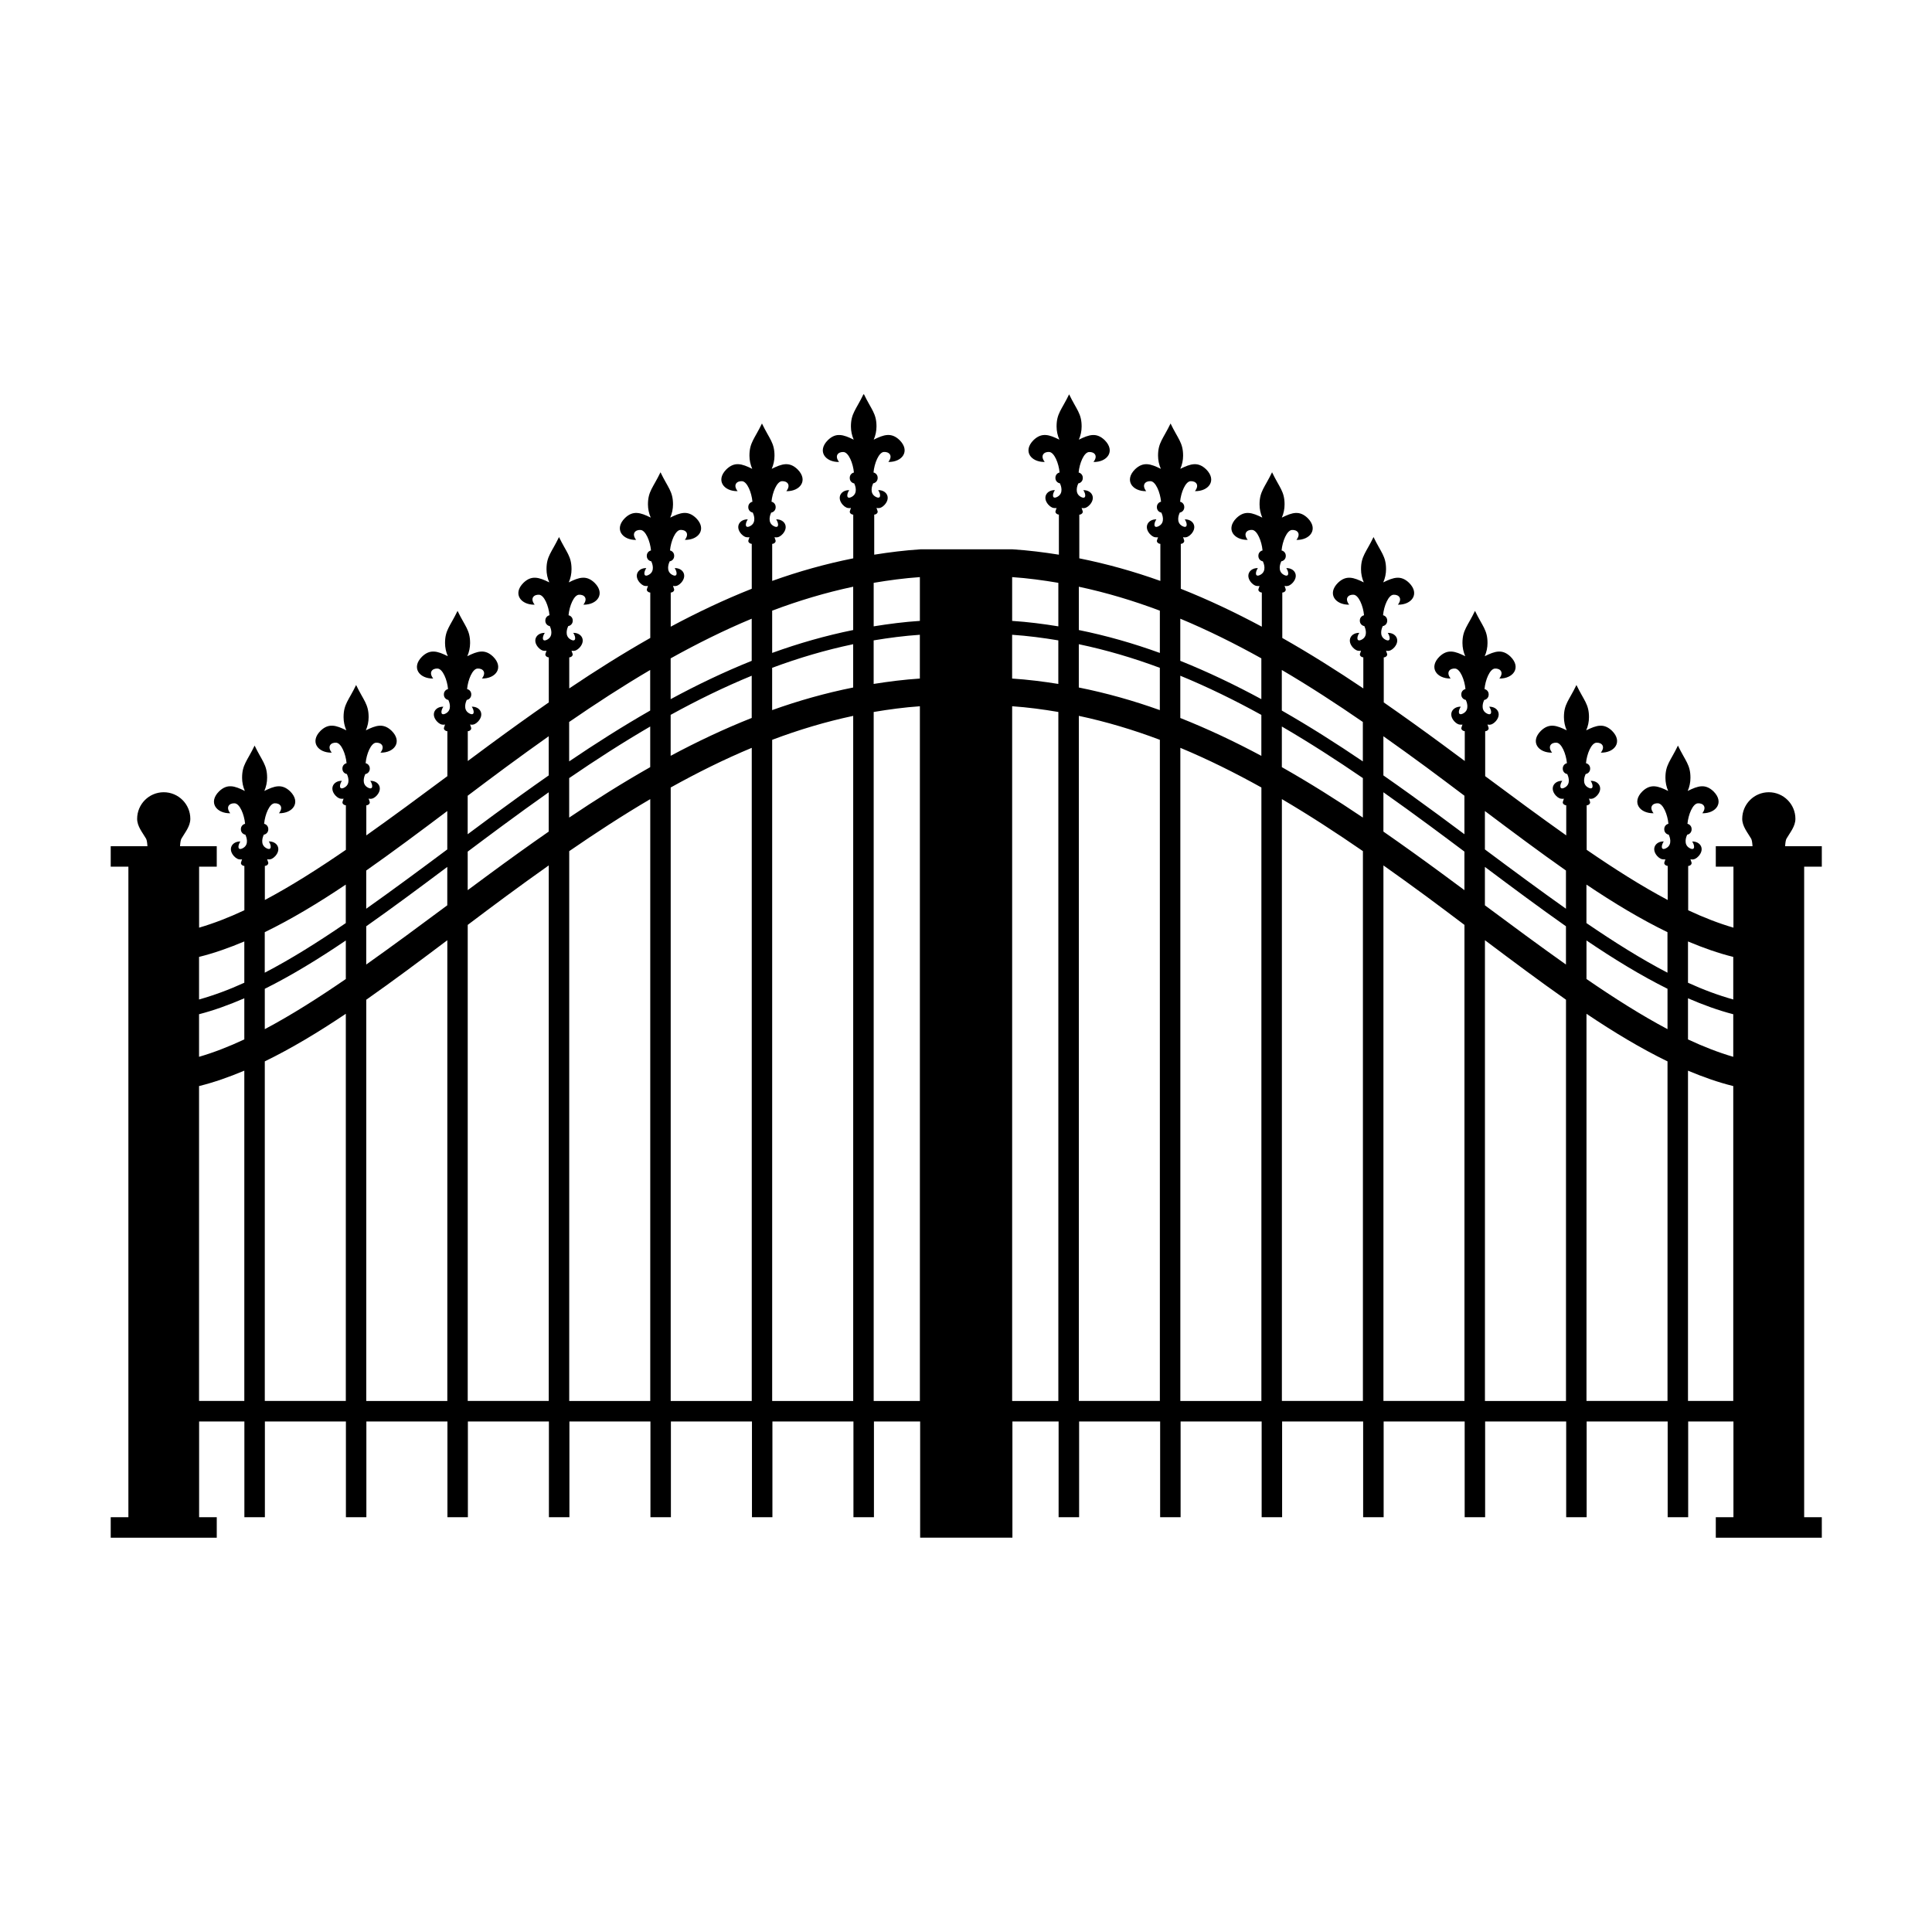 <?xml version="1.0" encoding="UTF-8"?>
<!-- Uploaded to: SVG Repo, www.svgrepo.com, Generator: SVG Repo Mixer Tools -->
<svg fill="#000000" width="800px" height="800px" version="1.1" viewBox="144 144 512 512" xmlns="http://www.w3.org/2000/svg">
 <path d="m372.82 248.5c-1.965 4.09-3.316 5.055-3.316 8.531 0 1.215 0.262 2.398 0.738 3.484-1.367-0.676-2.562-1.184-3.691-1.23-1.07-0.051-2.082 0.316-3.16 1.359-2.91 2.91-0.695 5.856 2.973 5.785-1.305-1.691-0.195-2.727 1.18-2.637 1.348 0.086 2.535 2.984 2.754 5.43-0.633 0.145-1.102 0.703-1.102 1.379v0.109c0 0.707 0.516 1.289 1.191 1.398 0.207 0.441 1.098 2.59-0.648 3.551-1.465 0.809-1.449-0.633-0.688-1.762-2.137-0.051-3.43 1.918-1.73 3.856 0.629 0.691 1.227 0.934 1.852 0.906 0.113 0 0.219-0.051 0.336-0.051l-0.285 0.855c-0.156 0.473 0.391 0.902 0.895 0.926v11.574c-7.332 1.469-14.504 3.481-21.48 5.984v-9.82c0.504 0 1.043-0.453 0.887-0.926l-0.277-0.848c0.113 0 0.223 0.051 0.336 0.051 0.625 0.051 1.223-0.227 1.852-0.914 1.695-1.941 0.398-3.906-1.742-3.856 0.762 1.129 0.777 2.57-0.688 1.762-1.75-0.965-0.848-3.109-0.641-3.551 0.676-0.105 1.191-0.691 1.191-1.398v-0.109c0-0.676-0.469-1.238-1.102-1.379 0.219-2.445 1.41-5.356 2.754-5.441 1.375-0.086 2.484 0.953 1.18 2.648 3.664 0.07 5.883-2.875 2.973-5.785-2.207-2.129-4.188-1.449-6.848-0.137 0.477-1.086 0.734-2.266 0.738-3.484 0-3.477-1.359-4.445-3.324-8.531-1.965 4.09-3.316 5.055-3.316 8.531 0 1.215 0.262 2.394 0.738 3.484-1.367-0.676-2.551-1.184-3.68-1.23-1.07-0.051-2.094 0.328-3.168 1.367-2.91 2.91-0.695 5.848 2.973 5.777-1.305-1.691-0.195-2.727 1.18-2.637 1.348 0.086 2.535 2.992 2.754 5.441-0.633 0.145-1.102 0.703-1.102 1.379v0.098c0 0.707 0.516 1.289 1.191 1.398 0.207 0.441 1.098 2.586-0.648 3.551-1.465 0.809-1.438-0.621-0.68-1.75-2.137-0.051-3.438 1.906-1.742 3.848 0.629 0.691 1.227 0.945 1.852 0.914 0.113 0 0.219-0.051 0.336-0.051l-0.277 0.848c-0.156 0.473 0.383 0.902 0.887 0.926v11.906c-7.348 2.914-14.5 6.309-21.473 10.047v-9.047c0.504 0 1.043-0.441 0.887-0.914l-0.285-0.855c0.113 0 0.223 0.051 0.336 0.051 0.625 0.051 1.223-0.215 1.852-0.906 1.699-1.941 0.398-3.902-1.742-3.856 0.762 1.129 0.777 2.57-0.688 1.762-1.75-0.965-0.848-3.109-0.641-3.551 0.676-0.105 1.191-0.688 1.191-1.398v-0.109c0-0.676-0.469-1.238-1.102-1.379 0.219-2.449 1.41-5.356 2.754-5.441 1.375-0.086 2.484 0.941 1.18 2.637 3.664 0.07 5.883-2.867 2.973-5.777-2.207-2.129-4.191-1.445-6.848-0.125 0.477-1.086 0.734-2.273 0.738-3.492 0-3.477-1.352-4.434-3.316-8.52-1.965 4.09-3.324 5.047-3.324 8.52 0 1.215 0.262 2.406 0.738 3.492-1.367-0.676-2.551-1.184-3.68-1.23-1.07-0.051-2.094 0.316-3.168 1.359-2.91 2.91-0.684 5.856 2.981 5.785-1.305-1.691-0.203-2.727 1.172-2.637 1.348 0.086 2.547 2.984 2.766 5.43-0.633 0.145-1.113 0.703-1.113 1.379v0.109c0 0.707 0.516 1.281 1.191 1.387 0.207 0.441 1.109 2.598-0.641 3.562-1.465 0.809-1.449-0.633-0.688-1.762-2.137-0.051-3.43 1.918-1.73 3.856 0.629 0.691 1.215 0.934 1.84 0.906 0.113 0 0.219-0.051 0.336-0.051l-0.277 0.855c-0.156 0.473 0.383 0.895 0.887 0.914v12.035c-7.359 4.176-14.512 8.688-21.473 13.371v-8.23c0.504 0 1.043-0.453 0.887-0.926l-0.285-0.848c0.113 0 0.223 0.051 0.336 0.051 0.625 0.051 1.223-0.227 1.852-0.914 1.699-1.941 0.406-3.902-1.73-3.856 0.762 1.129 0.777 2.57-0.688 1.762-1.75-0.965-0.855-3.109-0.648-3.551 0.676-0.105 1.199-0.688 1.199-1.398v-0.109c0-0.676-0.48-1.227-1.113-1.367 0.219-2.445 1.41-5.356 2.754-5.441 1.375-0.086 2.484 0.945 1.18 2.637 3.664 0.07 5.891-2.875 2.981-5.785-2.207-2.129-4.188-1.441-6.848-0.125 0.477-1.086 0.727-2.273 0.727-3.492 0-3.477-1.352-4.434-3.316-8.52-1.965 4.09-3.316 5.043-3.316 8.52 0 1.215 0.262 2.406 0.738 3.492-1.367-0.676-2.562-1.184-3.691-1.23-1.07-0.051-2.094 0.316-3.168 1.359-2.91 2.91-0.684 5.856 2.981 5.785-1.305-1.691-0.195-2.727 1.18-2.637 1.348 0.086 2.535 2.984 2.754 5.43-0.633 0.145-1.102 0.703-1.102 1.379v0.109c0 0.707 0.516 1.289 1.191 1.398 0.207 0.441 1.098 2.586-0.648 3.551-1.465 0.809-1.449-0.633-0.688-1.762-2.137-0.051-3.43 1.918-1.73 3.856 0.629 0.691 1.227 0.945 1.852 0.914 0.113 0 0.219-0.051 0.336-0.051l-0.285 0.848c-0.156 0.473 0.383 0.902 0.887 0.926v11.934c-5.336 3.703-10.57 7.473-15.684 11.238-1.996 1.469-3.82 2.832-5.785 4.289v-7.902c0.504 0 1.043-0.453 0.887-0.926l-0.277-0.848c0.113 0 0.223 0.051 0.336 0.051 0.625 0.051 1.223-0.227 1.852-0.914 1.695-1.941 0.398-3.906-1.742-3.856 0.762 1.129 0.777 2.57-0.688 1.762-1.75-0.965-0.855-3.109-0.648-3.551 0.676-0.105 1.199-0.688 1.199-1.398v-0.109c0-0.676-0.469-1.227-1.102-1.367 0.219-2.445 1.41-5.356 2.754-5.441 1.375-0.086 2.484 0.945 1.18 2.637 3.664 0.07 5.883-2.875 2.973-5.785-2.207-2.129-4.188-1.441-6.848-0.125 0.477-1.086 0.734-2.273 0.738-3.492 0-3.477-1.359-4.434-3.324-8.52-1.965 4.09-3.316 5.043-3.316 8.52 0 1.215 0.262 2.406 0.738 3.492-1.367-0.676-2.551-1.184-3.68-1.23-1.07-0.051-2.094 0.316-3.168 1.359-2.91 2.91-0.695 5.856 2.973 5.785-1.305-1.695-0.195-2.727 1.18-2.637 1.348 0.086 2.535 2.984 2.754 5.434-0.633 0.145-1.102 0.703-1.102 1.379v0.109c0 0.707 0.516 1.289 1.191 1.398 0.207 0.441 1.098 2.59-0.648 3.551-1.465 0.809-1.449-0.633-0.688-1.762-2.137-0.051-3.43 1.918-1.73 3.856 0.629 0.691 1.227 0.945 1.852 0.914 0.113 0 0.219-0.059 0.336-0.059l-0.285 0.855c-0.156 0.473 0.391 0.902 0.895 0.926v11.914c-7.32 5.449-14.594 10.816-21.48 15.695v-7.973c0.504 0 1.051-0.453 0.895-0.926l-0.285-0.848c0.113 0 0.223 0.051 0.336 0.051 0.625 0.051 1.223-0.215 1.852-0.906 1.699-1.941 0.398-3.906-1.742-3.856 0.762 1.129 0.777 2.57-0.688 1.762-1.75-0.965-0.848-3.109-0.641-3.551 0.676-0.105 1.191-0.688 1.191-1.398v-0.102c0-0.676-0.469-1.246-1.102-1.387 0.219-2.445 1.41-5.344 2.754-5.43 1.375-0.086 2.484 0.945 1.18 2.637 3.664 0.07 5.883-2.867 2.973-5.777-2.207-2.129-4.188-1.449-6.848-0.137 0.477-1.086 0.734-2.277 0.738-3.492 0-3.477-1.352-4.434-3.316-8.52-1.965 4.09-3.324 5.043-3.324 8.52 0 1.215 0.262 2.406 0.738 3.492-1.367-0.676-2.551-1.184-3.68-1.23-1.07-0.051-2.094 0.316-3.168 1.359-2.91 2.91-0.695 5.856 2.973 5.785-1.305-1.695-0.195-2.727 1.18-2.637 1.348 0.086 2.535 2.984 2.754 5.43-0.633 0.145-1.102 0.703-1.102 1.379v0.109c0 0.707 0.516 1.281 1.191 1.387 0.207 0.441 1.109 2.598-0.641 3.562-1.465 0.809-1.449-0.633-0.688-1.762-2.137-0.051-3.438 1.918-1.742 3.856 0.629 0.691 1.227 0.934 1.852 0.906 0.113 0 0.219 0 0.336-0.051l-0.277 0.848c-0.156 0.473 0.383 0.902 0.887 0.926v11.797c-7.422 5.098-14.578 9.637-21.473 13.293v-9.035c0.504 0 1.043-0.441 0.887-0.914l-0.285-0.855c0.113 0 0.223 0.051 0.336 0.051 0.625 0.051 1.223-0.215 1.852-0.906 1.699-1.941 0.398-3.902-1.742-3.856 0.762 1.129 0.777 2.57-0.688 1.762-1.75-0.965-0.848-3.109-0.641-3.551 0.676-0.105 1.191-0.688 1.191-1.398v-0.109c0-0.676-0.469-1.234-1.102-1.379 0.219-2.445 1.41-5.344 2.754-5.43 1.375-0.086 2.484 0.945 1.18 2.637 3.664 0.07 5.891-2.875 2.981-5.785-2.207-2.129-4.199-1.441-6.859-0.125 0.477-1.086 0.734-2.273 0.738-3.492 0-3.477-1.352-4.445-3.316-8.531-1.965 4.09-3.316 5.055-3.316 8.531 0 1.215 0.254 2.406 0.727 3.492-1.367-0.676-2.551-1.195-3.68-1.238-1.07-0.051-2.094 0.328-3.168 1.367-2.91 2.91-0.684 5.856 2.981 5.785-1.305-1.695-0.195-2.727 1.18-2.637 1.348 0.086 2.535 2.984 2.754 5.43-0.633 0.145-1.113 0.703-1.113 1.379v0.109c0 0.707 0.516 1.289 1.191 1.398 0.207 0.441 1.109 2.59-0.641 3.551-1.465 0.809-1.449-0.621-0.688-1.75-2.137-0.051-3.43 1.91-1.73 3.848 0.629 0.691 1.227 0.945 1.852 0.914 0.113 0 0.219 0 0.336-0.059l-0.285 0.855c-0.156 0.473 0.383 0.902 0.887 0.926v11.738c-4.098 1.922-8.094 3.473-11.996 4.613v-16.156h4.676v-5.422h-9.73c0.055-0.898 0.164-1.656 0.363-2.008 0.941-1.629 2.359-3.246 2.363-5.254 0-3.891-3.156-7.043-7.047-7.047-3.891 0-7.043 3.156-7.047 7.047 0.004 2.008 1.422 3.625 2.363 5.254 0.203 0.352 0.309 1.105 0.363 2.008h-9.73v5.422h4.684v172.4h-4.684v5.422h28.102v-5.422h-4.676v-25.379h11.996v25.379h5.434v-25.379h21.473v25.379h5.422v-25.379h21.48v25.379h5.422v-25.379h21.473v25.379h5.434v-25.379h21.473v25.379h5.422v-25.379h21.48v25.379h5.422v-25.379h21.473v25.379h5.434v-25.379h12.242v30.801h24.453v-30.801h12.242v25.379h5.434v-25.379h21.473v25.379h5.422v-25.379h21.48v25.379h5.422v-25.379h21.473v25.379h5.434v-25.379h21.473v25.379h5.422v-25.379h21.48v25.379h5.422v-25.379h21.473v25.379h5.434v-25.379h11.996v25.379h-4.676v5.422h28.094v-5.422h-4.676v-172.4h4.676v-5.422h-9.723c0.055-0.898 0.16-1.656 0.363-2.008 0.941-1.629 2.359-3.246 2.363-5.254 0-3.891-3.156-7.043-7.047-7.047-3.891 0-7.043 3.156-7.047 7.047 0.004 2.008 1.422 3.625 2.363 5.254 0.203 0.352 0.309 1.105 0.363 2.008h-9.73v5.422h4.676v16.156c-3.902-1.141-7.898-2.691-11.996-4.613v-11.738c0.504 0 1.043-0.453 0.887-0.926l-0.285-0.855c0.113 0 0.223 0.059 0.336 0.059 0.625 0.051 1.223-0.223 1.852-0.914 1.695-1.938 0.406-3.894-1.73-3.848 0.762 1.129 0.777 2.559-0.688 1.75-1.75-0.965-0.848-3.109-0.641-3.551 0.676-0.105 1.18-0.691 1.18-1.398v-0.109c0-0.676-0.469-1.238-1.102-1.379 0.219-2.445 1.41-5.344 2.754-5.43 1.375-0.086 2.484 0.945 1.18 2.637 3.664 0.07 5.891-2.875 2.981-5.785-1.074-1.035-2.098-1.41-3.168-1.367-1.129 0.051-2.312 0.562-3.68 1.238 0.477-1.086 0.727-2.277 0.727-3.492 0-3.477-1.352-4.445-3.316-8.531-1.965 4.09-3.316 5.055-3.316 8.531 0 1.219 0.25 2.406 0.727 3.492-2.66-1.312-4.641-2-6.848 0.125-2.91 2.91-0.684 5.856 2.981 5.785-1.305-1.695-0.195-2.727 1.18-2.637 1.348 0.086 2.535 2.984 2.754 5.43-0.633 0.145-1.102 0.703-1.102 1.379v0.109c0 0.707 0.512 1.289 1.191 1.398 0.207 0.441 1.098 2.59-0.648 3.551-1.465 0.809-1.438-0.633-0.68-1.762-2.137-0.051-3.438 1.918-1.742 3.856 0.629 0.691 1.227 0.934 1.852 0.906 0.113 0 0.219 0 0.336-0.051l-0.285 0.855c-0.156 0.473 0.383 0.891 0.887 0.914v9.035c-6.894-3.656-14.051-8.195-21.473-13.293v-11.797c0.504 0 1.043-0.453 0.887-0.926l-0.277-0.848c0.113 0 0.223 0.051 0.336 0.051 0.625 0.051 1.223-0.215 1.852-0.906 1.695-1.941 0.398-3.902-1.742-3.856 0.762 1.129 0.777 2.57-0.688 1.762-1.75-0.965-0.848-3.117-0.641-3.562 0.676-0.109 1.191-0.68 1.191-1.387v-0.109c0-0.676-0.469-1.234-1.102-1.379 0.219-2.445 1.41-5.344 2.754-5.43 1.375-0.086 2.484 0.945 1.18 2.637 3.664 0.07 5.883-2.875 2.973-5.785-1.074-1.035-2.098-1.402-3.168-1.359-1.129 0.051-2.312 0.555-3.68 1.23 0.477-1.086 0.738-2.277 0.738-3.492 0-3.477-1.359-4.434-3.324-8.52-1.965 4.09-3.316 5.043-3.316 8.52 0.004 1.219 0.262 2.406 0.738 3.492-2.66-1.312-4.641-1.992-6.848 0.137-2.91 2.91-0.695 5.848 2.973 5.777-1.305-1.695-0.195-2.727 1.18-2.637 1.348 0.086 2.535 2.984 2.754 5.43-0.633 0.145-1.102 0.711-1.102 1.387v0.102c0 0.707 0.512 1.289 1.191 1.398 0.207 0.441 1.109 2.586-0.641 3.551-1.465 0.809-1.449-0.633-0.688-1.762-2.137-0.051-3.438 1.918-1.742 3.856 0.629 0.691 1.227 0.934 1.852 0.906 0.113 0 0.219 0 0.336-0.051l-0.285 0.848c-0.156 0.473 0.391 0.898 0.895 0.926v7.973c-6.887-4.879-14.16-10.246-21.48-15.695v-11.914c0.504 0 1.051-0.453 0.895-0.926l-0.285-0.855c0.113 0 0.223 0.059 0.336 0.059 0.625 0.051 1.223-0.227 1.852-0.914 1.699-1.941 0.406-3.902-1.73-3.856 0.762 1.129 0.777 2.57-0.688 1.762-1.75-0.965-0.855-3.109-0.648-3.551 0.676-0.105 1.191-0.691 1.191-1.398v-0.109c0-0.676-0.469-1.234-1.102-1.379 0.219-2.449 1.41-5.344 2.754-5.434 1.375-0.086 2.484 0.945 1.18 2.637 3.664 0.07 5.883-2.875 2.973-5.785-1.074-1.035-2.098-1.402-3.168-1.359-1.129 0.051-2.312 0.555-3.68 1.23 0.477-1.086 0.738-2.277 0.738-3.492 0-3.477-1.352-4.434-3.316-8.52-1.965 4.09-3.324 5.047-3.324 8.52 0 1.219 0.262 2.406 0.738 3.492-2.66-1.312-4.641-2-6.848 0.125-2.91 2.91-0.695 5.856 2.973 5.785-1.305-1.695-0.195-2.727 1.18-2.637 1.348 0.086 2.535 2.996 2.754 5.441-0.633 0.145-1.102 0.691-1.102 1.367v0.109c0 0.707 0.523 1.289 1.199 1.398 0.207 0.441 1.098 2.59-0.648 3.551-1.465 0.809-1.449-0.633-0.688-1.762-2.137-0.051-3.438 1.918-1.742 3.856 0.629 0.691 1.227 0.945 1.852 0.914 0.113 0 0.219 0 0.336-0.051l-0.277 0.848c-0.156 0.473 0.383 0.898 0.887 0.926v7.902c-1.965-1.461-3.789-2.82-5.785-4.289-5.113-3.766-10.348-7.531-15.684-11.238v-11.934c0.504 0 1.043-0.453 0.887-0.926l-0.285-0.848c0.113 0 0.223 0.051 0.336 0.051 0.625 0.051 1.223-0.227 1.852-0.914 1.695-1.941 0.406-3.902-1.73-3.856 0.762 1.129 0.777 2.57-0.688 1.762-1.75-0.965-0.855-3.109-0.648-3.551 0.676-0.105 1.191-0.691 1.191-1.398v-0.109c0-0.676-0.469-1.234-1.102-1.379 0.219-2.445 1.41-5.344 2.754-5.43 1.375-0.086 2.484 0.945 1.18 2.637 3.664 0.07 5.883-2.875 2.973-5.785-1.074-1.035-2.09-1.402-3.16-1.359-1.129 0.051-2.324 0.555-3.691 1.23 0.477-1.086 0.738-2.277 0.738-3.492 0-3.477-1.352-4.434-3.316-8.52-1.965 4.09-3.316 5.043-3.316 8.52 0 1.219 0.25 2.406 0.727 3.492-2.66-1.312-4.641-2-6.848 0.125-2.91 2.91-0.684 5.856 2.981 5.785-1.305-1.695-0.203-2.727 1.172-2.637 1.348 0.086 2.547 2.996 2.766 5.441-0.633 0.145-1.113 0.691-1.113 1.367v0.109c0 0.707 0.523 1.289 1.199 1.398 0.207 0.441 1.098 2.59-0.648 3.551-1.465 0.809-1.449-0.633-0.688-1.762-2.137-0.051-3.43 1.918-1.73 3.856 0.629 0.691 1.227 0.945 1.852 0.914 0.113 0 0.219 0 0.336-0.051l-0.285 0.848c-0.156 0.473 0.383 0.898 0.887 0.926v8.23c-6.957-4.688-14.113-9.195-21.473-13.371v-12.035c0.504 0 1.043-0.441 0.887-0.914l-0.285-0.855c0.113 0 0.223 0.051 0.336 0.051 0.625 0.051 1.223-0.215 1.852-0.906 1.695-1.941 0.406-3.902-1.73-3.856 0.762 1.129 0.777 2.57-0.688 1.762-1.75-0.965-0.848-3.117-0.641-3.562 0.676-0.105 1.191-0.68 1.191-1.387v-0.109c0-0.676-0.48-1.234-1.113-1.379 0.219-2.445 1.41-5.344 2.754-5.43 1.375-0.086 2.484 0.941 1.18 2.637 3.664 0.07 5.891-2.875 2.981-5.785-1.074-1.035-2.098-1.402-3.168-1.359-1.129 0.051-2.312 0.555-3.68 1.23 0.477-1.086 0.727-2.277 0.727-3.492 0-3.477-1.352-4.434-3.316-8.52-1.965 4.09-3.316 5.047-3.316 8.52 0 1.219 0.25 2.406 0.727 3.492-2.66-1.312-4.641-1.996-6.848 0.125-2.91 2.91-0.684 5.848 2.981 5.777-1.305-1.695-0.195-2.727 1.18-2.637 1.348 0.086 2.535 2.992 2.754 5.441-0.633 0.141-1.102 0.703-1.102 1.379v0.109c0 0.707 0.516 1.289 1.191 1.398 0.207 0.441 1.109 2.59-0.641 3.551-1.465 0.809-1.449-0.633-0.688-1.762-2.137-0.051-3.438 1.918-1.742 3.856 0.629 0.691 1.227 0.934 1.852 0.906 0.113 0 0.219 0 0.336-0.051l-0.285 0.855c-0.156 0.473 0.383 0.891 0.887 0.914v9.047c-6.973-3.734-14.121-7.133-21.473-10.047v-11.906c0.504 0 1.043-0.453 0.887-0.926l-0.277-0.848c0.113 0 0.223 0.051 0.336 0.051 0.625 0.051 1.223-0.227 1.852-0.914 1.695-1.941 0.398-3.894-1.742-3.848 0.762 1.129 0.777 2.559-0.688 1.75-1.75-0.965-0.848-3.109-0.641-3.551 0.676-0.109 1.191-0.691 1.191-1.398v-0.098c0-0.676-0.469-1.238-1.102-1.379 0.219-2.445 1.41-5.352 2.754-5.441 1.375-0.086 2.484 0.945 1.18 2.637 3.664 0.07 5.883-2.867 2.973-5.777-1.074-1.035-2.098-1.41-3.168-1.367-1.129 0.051-2.312 0.555-3.68 1.23 0.477-1.086 0.738-2.266 0.738-3.484 0-3.477-1.359-4.445-3.324-8.531-1.965 4.09-3.316 5.055-3.316 8.531 0.004 1.219 0.262 2.394 0.738 3.484-2.66-1.312-4.641-1.992-6.848 0.137-2.91 2.91-0.695 5.856 2.973 5.785-1.305-1.695-0.195-2.734 1.18-2.648 1.348 0.086 2.535 2.992 2.754 5.441-0.633 0.145-1.102 0.703-1.102 1.379v0.109c0 0.707 0.512 1.289 1.191 1.398 0.207 0.441 1.109 2.59-0.641 3.551-1.465 0.809-1.449-0.633-0.688-1.762-2.137-0.051-3.438 1.918-1.742 3.856 0.629 0.691 1.227 0.945 1.852 0.914 0.113 0 0.219 0 0.336-0.051l-0.285 0.848c-0.156 0.473 0.391 0.902 0.895 0.926v9.82c-6.977-2.5-14.148-4.512-21.48-5.984v-11.574c0.504 0 1.051-0.453 0.895-0.926l-0.285-0.855c0.113 0 0.223 0.051 0.336 0.051 0.625 0.051 1.223-0.215 1.852-0.906 1.699-1.941 0.406-3.902-1.73-3.856 0.762 1.129 0.777 2.57-0.688 1.762-1.75-0.965-0.855-3.109-0.648-3.551 0.676-0.105 1.191-0.691 1.191-1.398v-0.109c0-0.676-0.469-1.234-1.102-1.379 0.219-2.445 1.41-5.344 2.754-5.43 1.375-0.086 2.484 0.945 1.18 2.637 3.664 0.07 5.883-2.875 2.973-5.785-1.074-1.035-2.098-1.402-3.168-1.359-1.129 0.051-2.312 0.555-3.68 1.23 0.477-1.086 0.738-2.266 0.738-3.484 0-3.477-1.352-4.445-3.316-8.531-1.965 4.086-3.324 5.047-3.324 8.52 0 1.219 0.262 2.406 0.738 3.492-2.66-1.312-4.641-2.004-6.848 0.125-2.91 2.91-0.695 5.856 2.973 5.785-1.305-1.695-0.195-2.734 1.18-2.648 1.348 0.086 2.535 2.996 2.754 5.441-0.633 0.141-1.102 0.699-1.102 1.379v0.098c0 0.707 0.523 1.289 1.199 1.398 0.207 0.441 1.098 2.586-0.648 3.551-1.465 0.809-1.449-0.621-0.688-1.75-2.137-0.051-3.438 1.906-1.742 3.848 0.629 0.691 1.227 0.945 1.852 0.914 0.113 0 0.219 0 0.336-0.059l-0.277 0.855c-0.156 0.473 0.383 0.898 0.887 0.926v10.621c-4.031-0.641-8.098-1.152-12.242-1.418h-24.453c-4.141 0.266-8.211 0.777-12.242 1.418v-10.621c0.504 0 1.043-0.453 0.887-0.926l-0.285-0.855c0.113 0 0.223 0.059 0.336 0.059 0.625 0.051 1.223-0.223 1.852-0.914 1.699-1.941 0.398-3.894-1.742-3.848 0.762 1.129 0.777 2.559-0.688 1.75-1.75-0.965-0.848-3.109-0.641-3.551 0.676-0.109 1.191-0.691 1.191-1.398v-0.098c0-0.676-0.469-1.234-1.102-1.379 0.219-2.445 1.41-5.356 2.754-5.441 1.375-0.086 2.484 0.953 1.18 2.648 3.664 0.07 5.891-2.875 2.981-5.785-2.207-2.129-4.199-1.441-6.859-0.125 0.477-1.086 0.734-2.277 0.738-3.492 0-3.477-1.352-4.438-3.316-8.52zm14.957 48.441v11.602c-4.141 0.266-8.207 0.797-12.242 1.445v-11.531c4.035-0.684 8.105-1.23 12.242-1.516zm24.453 0c4.133 0.281 8.207 0.832 12.242 1.516v11.531c-4.031-0.652-8.102-1.176-12.242-1.445zm-42.125 2.547v11.473c-7.332 1.492-14.484 3.535-21.473 6.07v-11.199c7.004-2.644 14.156-4.789 21.473-6.348zm59.797 0c7.316 1.559 14.469 3.703 21.473 6.348v11.199c-6.984-2.535-14.141-4.582-21.473-6.07zm-86.691 8.473v11.168c-7.344 2.949-14.504 6.379-21.48 10.156v-10.812c7-3.894 14.156-7.461 21.48-10.508zm113.58 0c7.324 3.051 14.48 6.613 21.48 10.508v10.812c-6.977-3.777-14.137-7.207-21.48-10.156v-11.168zm-69.02 4.262v11.602c-4.141 0.266-8.211 0.785-12.242 1.426v-11.543c4.035-0.672 8.105-1.207 12.242-1.484zm24.453 0c4.137 0.277 8.207 0.812 12.242 1.484v11.543c-4.031-0.641-8.098-1.16-12.242-1.426zm-42.125 2.5v11.473c-7.332 1.469-14.492 3.492-21.473 5.992v-11.207c6.996-2.606 14.152-4.723 21.473-6.258zm59.797 0c7.32 1.535 14.477 3.652 21.473 6.258v11.207c-6.977-2.5-14.137-4.523-21.473-5.992zm-113.59 6.828v10.754c-7.348 4.207-14.504 8.754-21.473 13.473v-10.449c6.996-4.816 14.141-9.469 21.473-13.777zm167.39 0c7.328 4.305 14.473 8.957 21.473 13.777v10.449c-6.965-4.719-14.121-9.262-21.473-13.473zm-26.902 1.523c7.328 3.016 14.488 6.527 21.48 10.383v10.855c-6.973-3.738-14.133-7.121-21.48-10.035zm-113.58 0v11.191c-7.348 2.914-14.508 6.301-21.48 10.035v-10.855c6.992-3.856 14.152-7.356 21.48-10.371zm44.566 8.09v184.11h-12.242v-182.59c4.035-0.684 8.105-1.23 12.242-1.516zm24.453 0c4.133 0.281 8.207 0.832 12.242 1.516v182.59h-12.242zm-42.125 2.547v181.56h-21.473v-175.21c7.004-2.644 14.156-4.789 21.473-6.348zm59.797 0c7.316 1.559 14.469 3.703 21.473 6.348v175.21h-21.473zm-113.59 2.824v10.766c-7.359 4.176-14.512 8.676-21.473 13.363v-10.461c6.984-4.785 14.137-9.395 21.473-13.668zm167.39 0c7.336 4.273 14.484 8.883 21.473 13.668v10.461c-6.957-4.688-14.113-9.188-21.473-13.363zm-194.29 2.578v10.383c-4.953 3.457-9.82 6.969-14.594 10.48-2.367 1.746-4.551 3.375-6.879 5.106v-10.203c3.398-2.555 6.664-5.023 10.145-7.586 3.727-2.746 7.504-5.473 11.324-8.176zm221.2 0c3.82 2.703 7.609 5.434 11.336 8.176 3.481 2.562 6.738 5.035 10.137 7.586v10.203c-2.328-1.734-4.508-3.363-6.879-5.106-4.769-3.512-9.641-7.023-14.594-10.48v-10.383zm-167.39 3.07v173.09h-21.48v-162.58c7-3.894 14.156-7.461 21.48-10.508zm113.58 0c7.324 3.051 14.48 6.613 21.48 10.508v162.58h-21.48zm-167.39 11.777v10.422c-5.336 3.703-10.57 7.473-15.684 11.238-1.996 1.469-3.82 2.82-5.785 4.281v-10.215c3.043-2.277 5.941-4.461 9.055-6.75 4.082-3.008 8.215-6.016 12.418-8.973zm221.2 0c4.203 2.957 8.336 5.969 12.418 8.973 3.109 2.289 6.012 4.473 9.055 6.75v10.215c-1.965-1.461-3.789-2.812-5.785-4.281-5.113-3.766-10.348-7.531-15.684-11.238v-10.422zm-194.29 1.812v159.5h-21.473v-145.71c6.996-4.816 14.141-9.48 21.473-13.785zm167.39 0c7.328 4.305 14.473 8.969 21.473 13.785v145.71h-21.473zm-221.18 3.16v10.176c-7.309 5.453-14.582 10.832-21.48 15.715v-10.125c6.953-4.875 14.215-10.297 21.48-15.766zm274.98 0c7.266 5.465 14.527 10.887 21.48 15.766v10.125c-6.898-4.883-14.172-10.262-21.48-15.715zm-248.09 14.414v141.92h-21.473v-126.16c3.398-2.555 6.664-5.023 10.145-7.586 3.727-2.742 7.504-5.473 11.324-8.176zm221.2 0c3.82 2.703 7.609 5.434 11.336 8.176 3.481 2.562 6.738 5.031 10.137 7.586v126.16h-21.473zm-248.09 0.395v10.176c-7.32 5.449-14.594 10.816-21.48 15.695v-10.137c6.934-4.879 14.199-10.273 21.48-15.734zm274.98 0c7.281 5.461 14.547 10.855 21.48 15.734v10.137c-6.887-4.879-14.16-10.246-21.48-15.695zm-301.88 4.684v10.203c-7.383 5.047-14.543 9.547-21.473 13.145v-10.734c7.051-3.43 14.191-7.723 21.473-12.613zm328.79 0c7.281 4.894 14.418 9.184 21.473 12.613v10.734c-6.93-3.602-14.09-8.098-21.473-13.145zm-301.88 14.742v122.11h-21.48v-106.34c6.953-4.875 14.215-10.297 21.48-15.766zm274.98 0c7.266 5.465 14.527 10.887 21.48 15.766v106.34h-21.48zm-301.88 0.07v10.215c-7.422 5.098-14.578 9.629-21.473 13.285v-10.695c7.012-3.488 14.156-7.852 21.473-12.801zm328.79 0c7.316 4.949 14.461 9.312 21.473 12.801v10.695c-6.894-3.656-14.051-8.188-21.473-13.285v-10.215zm-355.69 0.258v10.941c-4.078 1.863-8.07 3.336-11.996 4.438v-11.285c3.981-0.984 7.973-2.402 11.996-4.094zm382.59 0c4.019 1.691 8.016 3.113 11.996 4.094v11.285c-3.926-1.102-7.914-2.574-11.996-4.438zm-382.59 15.066v10.891c-4.098 1.922-8.094 3.473-11.996 4.613v-11.285c3.961-1.02 7.957-2.477 11.996-4.223zm382.59 0c4.035 1.746 8.035 3.203 11.996 4.223v11.285c-3.902-1.141-7.898-2.691-11.996-4.613zm-355.69 4.102v102.6h-21.473v-89.988c7.051-3.43 14.191-7.723 21.473-12.613zm328.79 0c7.281 4.894 14.418 9.184 21.473 12.613v89.988h-21.473zm-355.69 15.074v87.527h-11.996v-83.445c3.981-0.98 7.973-2.394 11.996-4.082zm382.59 0c4.019 1.691 8.016 3.102 11.996 4.082v83.445h-11.996z" fill-rule="evenodd"/>
</svg>